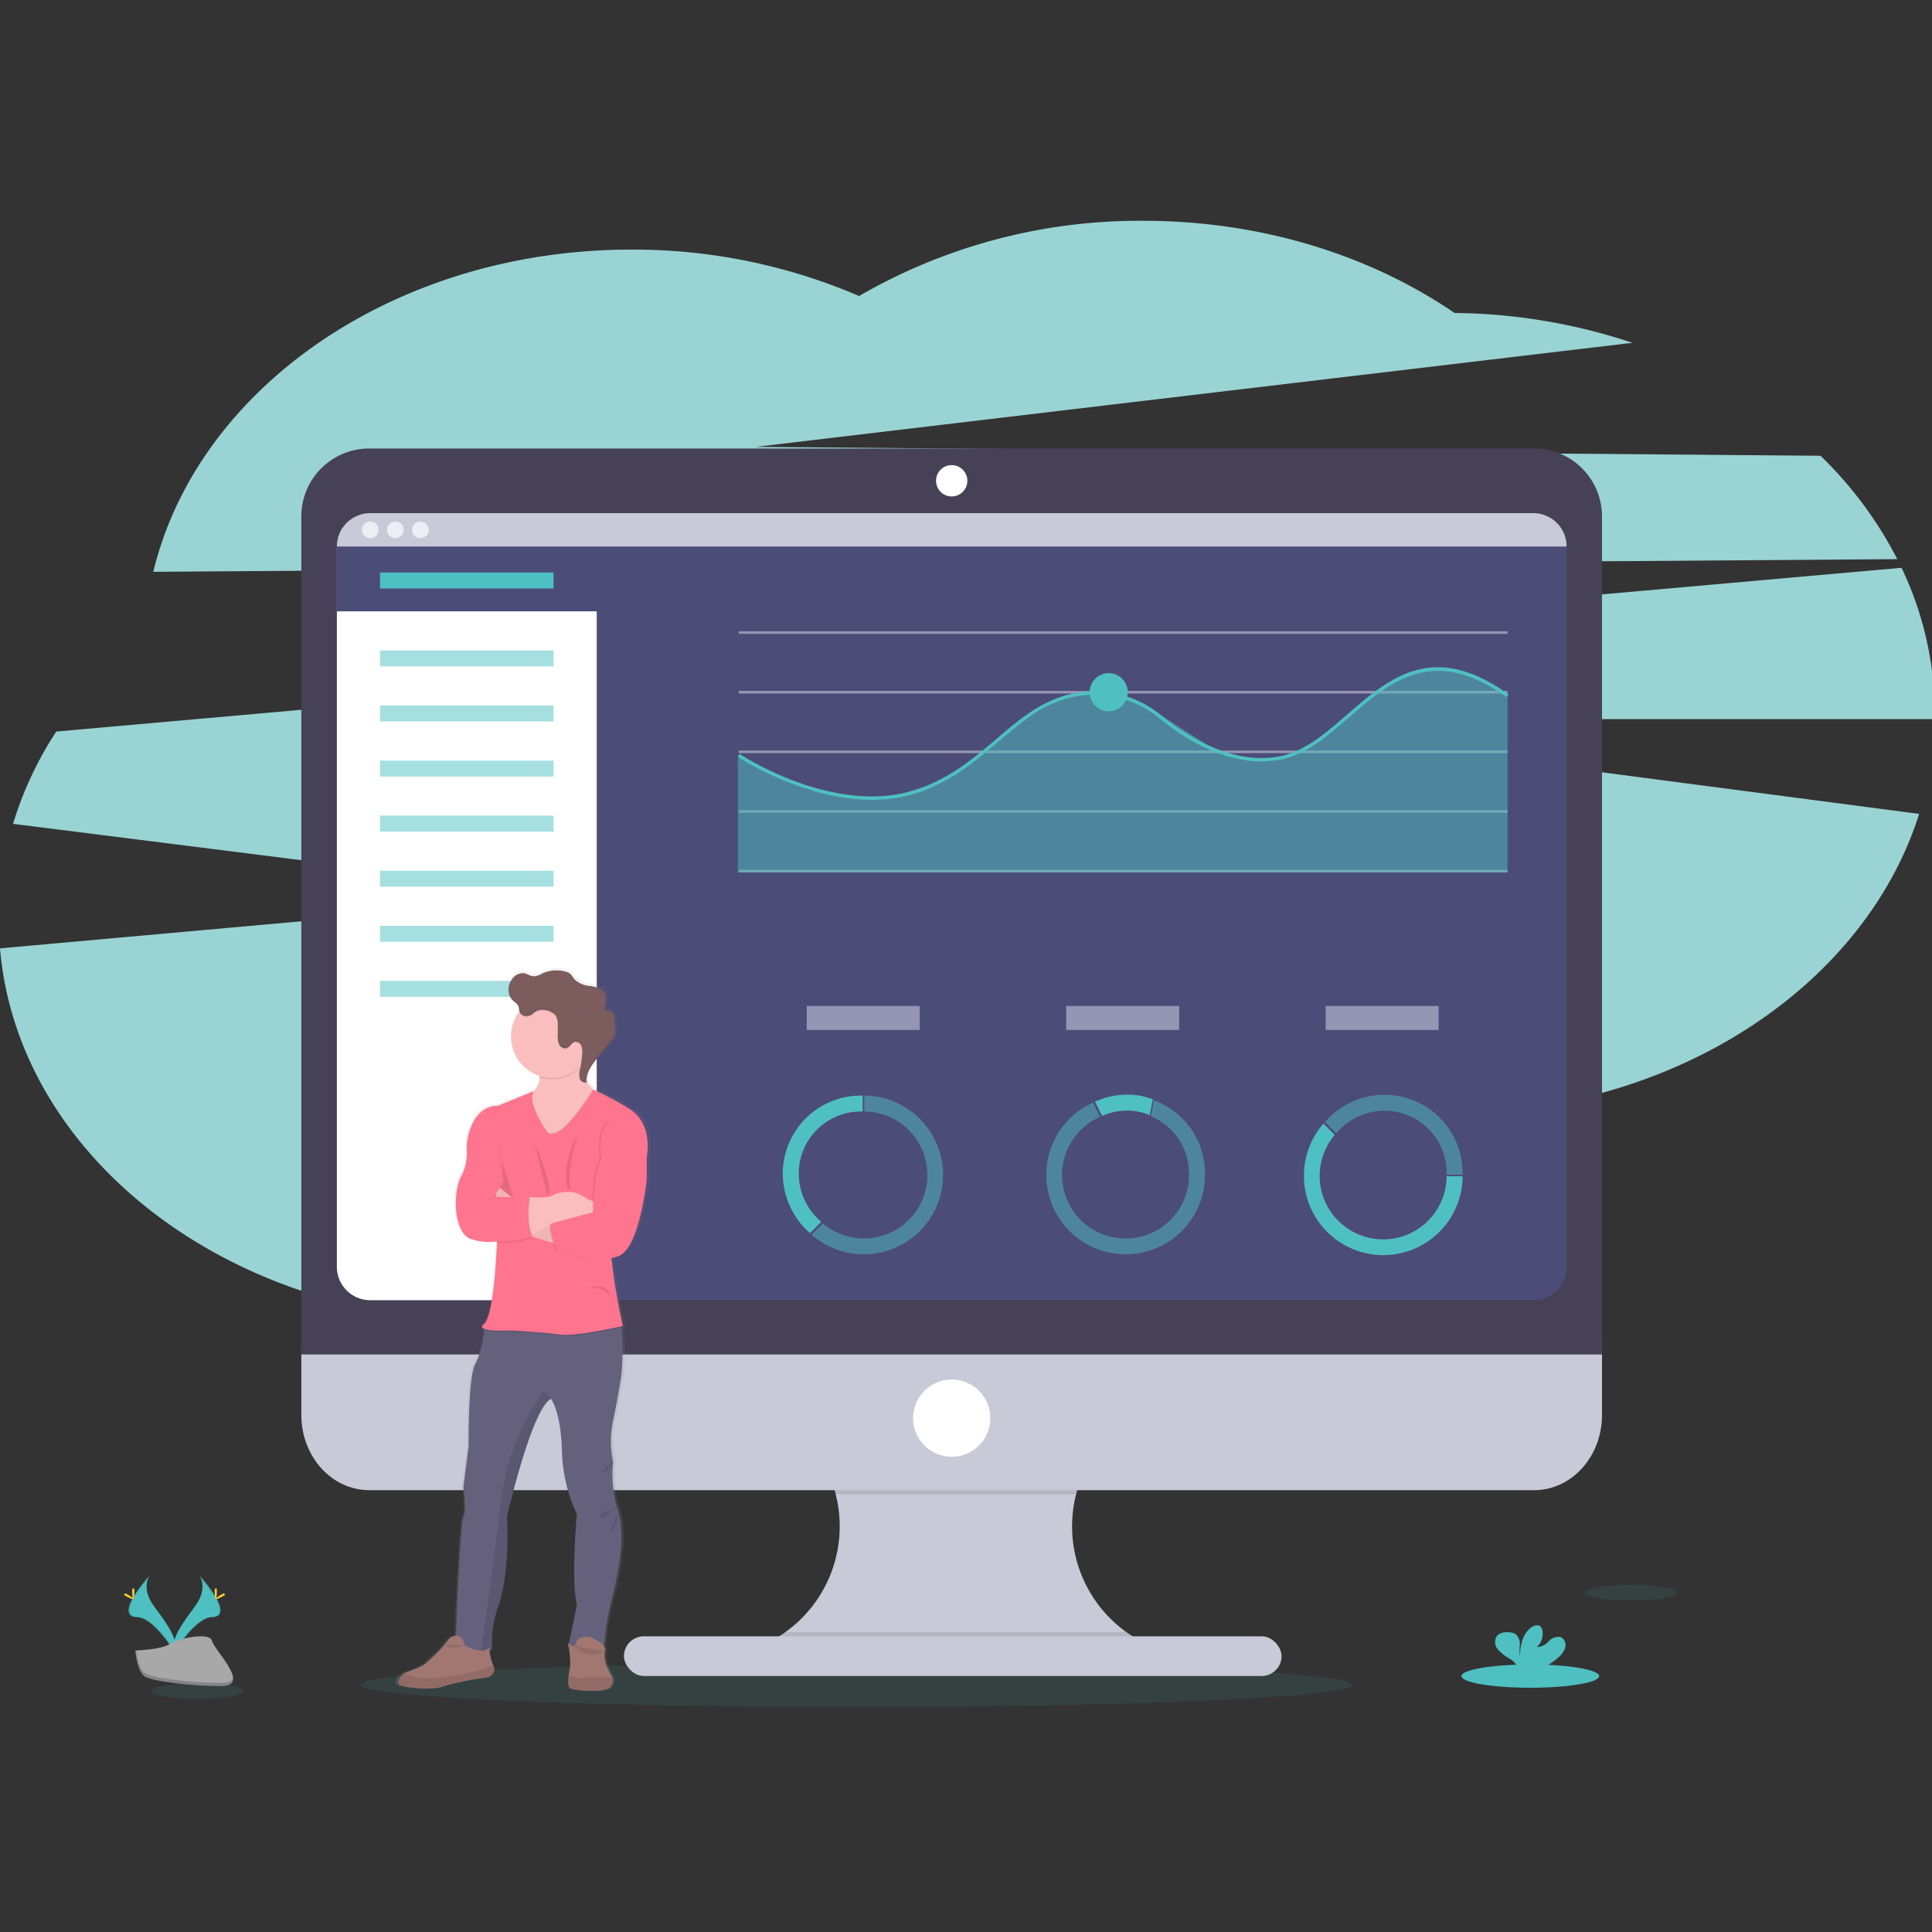 <svg xmlns="http://www.w3.org/2000/svg" xmlns:xlink="http://www.w3.org/1999/xlink" width="280" height="280" viewBox="0 0 280 280">
  <rect x="0" y="0" width="280" height="280" fill="#333333" stroke="none"/>
  <defs>
    <clipPath id="clip-path">
      <rect id="長方形_121" data-name="長方形 121" width="280" height="280" transform="translate(543 2468)" fill="#fff"/>
    </clipPath>
    <linearGradient id="linear-gradient" x1="0.5" y1="1" x2="0.5" gradientUnits="objectBoundingBox">
      <stop offset="0" stop-color="gray" stop-opacity="0.251"/>
      <stop offset="0.54" stop-color="gray" stop-opacity="0.122"/>
      <stop offset="1" stop-color="gray" stop-opacity="0.102"/>
    </linearGradient>
  </defs>
  <g id="マスクグループ_3" data-name="マスクグループ 3" transform="translate(-543 -2468)" clip-path="url(#clip-path)">
    <g id="グループ_43" data-name="グループ 43" transform="translate(543 2499.95)">
      <path id="パス_229" data-name="パス 229" d="M377.276,65.034a57.374,57.374,0,0,0-11.124-14.982L211.847,48.766,338.892,33.682a83.718,83.718,0,0,0-25.776-4.323C300.885,21.01,285.166,16,268.02,16a81.04,81.04,0,0,0-41.208,10.9,82.754,82.754,0,0,0-33.029-6.727c-34.285,0-62.853,20.074-69.262,46.7Z" transform="translate(-102.307 -15.95)" fill="#9ad3d3" opacity="0.998"/>
      <path id="パス_230" data-name="パス 230" d="M315.394,239.742a48.883,48.883,0,0,0-4.809-21.072L43.154,242.4a51.994,51.994,0,0,0-6.265,13.377L119.7,266.215,35,273.823c2.548,30.139,33.109,53.935,70.441,53.935,18.791,0,35.866-6.03,48.518-15.863,12.692,10.02,29.93,16.181,48.925,16.181,28.181,0,52.506-13.566,63.833-33.178,22.724-6.1,40.377-21.409,46.419-40.563L208.4,240.6H315.394Z" transform="translate(-35 -168.33)" fill="#9ad3d3" opacity="0.998"/>
      <ellipse id="楕円形_45" data-name="楕円形 45" cx="71.954" cy="3.211" rx="71.954" ry="3.211" transform="translate(52.109 209.02)" fill="#4fc0c1" opacity="0.1"/>
      <path id="パス_231" data-name="パス 231" d="M533.221,743.906v1.94H475.84v-1.576a18.858,18.858,0,0,0,1.3-34.831h55.694a18.858,18.858,0,0,0,.39,34.466Z" transform="translate(-366.452 -537.323)" fill="#c8cad7"/>
      <path id="パス_232" data-name="パス 232" d="M536.772,709.44a18.886,18.886,0,0,0-10.422,12.5H491.5a18.89,18.89,0,0,0-10.422-12.5Z" transform="translate(-370.391 -537.323)" opacity="0.1"/>
      <path id="パス_233" data-name="パス 233" d="M211,669.6v10.893c0,6.015,4.4,10.891,9.834,10.891H389.67c5.432,0,9.834-4.876,9.834-10.891V669.6Z" transform="translate(-167.328 -507.368)" fill="#c8cad7"/>
      <path id="パス_234" data-name="パス 234" d="M533.221,842.3v1.94H475.84v-1.576a18.86,18.86,0,0,0,4.424-2.357H529.7A18.957,18.957,0,0,0,533.221,842.3Z" transform="translate(-366.452 -635.719)" opacity="0.1"/>
      <rect id="長方形_122" data-name="長方形 122" width="95.307" height="5.749" rx="2.875" transform="translate(90.426 205.196)" fill="#c8cad7"/>
      <path id="パス_235" data-name="パス 235" d="M399.5,158.819A9.831,9.831,0,0,0,389.67,149H220.841A9.831,9.831,0,0,0,211,158.819V280.3H399.5Z" transform="translate(-167.328 -115.948)" fill="#474157"/>
      <path id="パス_236" data-name="パス 236" d="M409.981,191.581V295.964a4.839,4.839,0,0,1-4.841,4.841H236.6a4.839,4.839,0,0,1-4.841-4.841V191.581a4.841,4.841,0,0,1,4.841-4.841H405.128a4.841,4.841,0,0,1,4.854,4.841Z" transform="translate(-182.937 -144.323)" fill="#4c4c78"/>
      <circle id="楕円形_46" data-name="楕円形 46" cx="2.27" cy="2.27" r="2.27" transform="translate(135.656 35.457)" fill="#fff"/>
      <circle id="楕円形_47" data-name="楕円形 47" cx="5.598" cy="5.598" r="5.598" transform="translate(132.328 167.981)" fill="#fff"/>
      <path id="パス_237" data-name="パス 237" d="M269.42,196.5V308.144H236.6a4.839,4.839,0,0,1-4.841-4.841V198.919l.176-.658.471-1.762Z" transform="translate(-182.937 -151.661)" fill="#fff"/>
      <path id="パス_238" data-name="パス 238" d="M238.63,187.65V197.7H196.76v-9.392l.176-.658Z" transform="translate(-147.937 -141.05)" fill="#4c4c78"/>
      <path id="パス_239" data-name="パス 239" d="M409.981,191.589H231.76a4.839,4.839,0,0,1,4.841-4.839H405.128a4.839,4.839,0,0,1,4.854,4.839Z" transform="translate(-182.937 -144.331)" fill="#c8cad7"/>
      <circle id="楕円形_48" data-name="楕円形 48" cx="1.211" cy="1.211" r="1.211" transform="translate(52.453 43.628)" fill="#ededf4"/>
      <circle id="楕円形_49" data-name="楕円形 49" cx="1.211" cy="1.211" r="1.211" transform="translate(56.084 43.628)" fill="#ededf4"/>
      <circle id="楕円形_50" data-name="楕円形 50" cx="1.211" cy="1.211" r="1.211" transform="translate(59.714 43.628)" fill="#ededf4"/>
      <rect id="長方形_123" data-name="長方形 123" width="25.144" height="2.315" transform="translate(55.081 51.025)" fill="#4fc0c1"/>
      <rect id="長方形_124" data-name="長方形 124" width="25.144" height="2.315" transform="translate(55.081 62.315)" fill="#4fc0c1" opacity="0.5"/>
      <rect id="長方形_125" data-name="長方形 125" width="25.144" height="2.315" transform="translate(55.081 70.297)" fill="#4fc0c1" opacity="0.5"/>
      <rect id="長方形_126" data-name="長方形 126" width="25.144" height="2.315" transform="translate(55.081 78.28)" fill="#4fc0c1" opacity="0.5"/>
      <rect id="長方形_127" data-name="長方形 127" width="25.144" height="2.315" transform="translate(55.081 86.26)" fill="#4fc0c1" opacity="0.5"/>
      <rect id="長方形_128" data-name="長方形 128" width="25.144" height="2.315" transform="translate(55.081 94.242)" fill="#4fc0c1" opacity="0.5"/>
      <rect id="長方形_129" data-name="長方形 129" width="25.144" height="2.315" transform="translate(55.081 102.225)" fill="#4fc0c1" opacity="0.5"/>
      <rect id="長方形_130" data-name="長方形 130" width="25.144" height="2.315" transform="translate(55.081 110.205)" fill="#4fc0c1" opacity="0.5"/>
      <rect id="長方形_131" data-name="長方形 131" width="111.416" height="0.372" transform="translate(107.068 59.538)" fill="#dce0ed" opacity="0.5"/>
      <rect id="長方形_132" data-name="長方形 132" width="111.416" height="0.372" transform="translate(107.068 68.181)" fill="#dce0ed" opacity="0.5"/>
      <rect id="長方形_133" data-name="長方形 133" width="111.416" height="0.372" transform="translate(107.068 76.826)" fill="#dce0ed" opacity="0.5"/>
      <rect id="長方形_134" data-name="長方形 134" width="111.416" height="0.372" transform="translate(107.068 85.468)" fill="#dce0ed" opacity="0.5"/>
      <rect id="長方形_135" data-name="長方形 135" width="111.416" height="0.372" transform="translate(107.068 94.111)" fill="#dce0ed" opacity="0.5"/>
      <path id="パス_240" data-name="パス 240" d="M542.495,290.695H430.94v-17l10.231,5.042,10.588,1.434,9.29-2.8,11.208-8.692,5.638-3.256,4.122-.794,3.943.211,6.486,3.2,8.814,5.615,6.918.891,5.486-1.891,11.625-9.523,5.935-2.117,6.211.96,5.06,2.921Z" transform="translate(-324.008 -196.214)" fill="#4fc0c1" opacity="0.5"/>
      <path id="パス_241" data-name="パス 241" d="M485.384,295.964c-10.045,0-19.33-6.144-19.444-6.223l.275-.412c.144.1,14.432,9.551,26.573,4.814,4.432-1.725,7.578-4.412,10.635-7.007,3.184-2.712,6.191-5.275,10.288-6.387a15.391,15.391,0,0,1,13.742,3.087c3.335,2.742,9.98,7.146,17,5.829,3.578-.67,6.6-3.285,9.789-6.052,6.114-5.31,12.456-10.791,23.4-2.921l-.29.4c-10.633-7.64-16.814-2.285-22.789,2.893-3.246,2.814-6.313,5.459-10.022,6.166-7.221,1.352-14-3.136-17.407-5.933a14.9,14.9,0,0,0-13.3-2.99c-3.993,1.082-6.948,3.608-10.1,6.283-3.079,2.623-6.265,5.337-10.769,7.094a20.813,20.813,0,0,1-7.586,1.357Z" transform="translate(-359.008 -211.999)" fill="#4fc0c1"/>
      <circle id="楕円形_51" data-name="楕円形 51" cx="2.762" cy="2.762" r="2.762" transform="translate(157.919 65.605)" fill="#4fc0c1"/>
      <path id="パス_242" data-name="パス 242" d="M300.1,472.448a43.829,43.829,0,0,0-5.211-2.715l-.077-.055a3.141,3.141,0,0,1-.953-1.2v-.223a5.7,5.7,0,0,1,1.655-3.109l1.985-2.335a2.281,2.281,0,0,0,.511-.829,1.861,1.861,0,0,0,.055-.5v-.2c0-.581-.027-1.161-.047-1.737-.02-.509-.149-1.146-.658-1.241-.263-.055-.61.04-.744-.186a.417.417,0,0,1-.035-.3v.022a.124.124,0,0,1,0-.027,6.862,6.862,0,0,0,.189-1.194,1.713,1.713,0,0,0-.082-.6c-.3-.841-1.305-1.186-2.2-1.345a3.865,3.865,0,0,1-2.457-.993,8.134,8.134,0,0,0-.5-.672,1.956,1.956,0,0,0-.916-.452,5.141,5.141,0,0,0-3.32.29,2.99,2.99,0,0,1-1.34.424c-.474-.027-.913-.372-1.4-.454a2,2,0,0,0-1.923,1.127,2.729,2.729,0,0,0-.355,1.328v.077h0a1.951,1.951,0,0,0,.511,1.355c.337.352.841.593.993,1.055.057.189.045.392.094.581a.267.267,0,0,0,.022.072l-.027.032a5.9,5.9,0,0,0-1.241,3.628,6.02,6.02,0,0,0,4.218,5.707q0,.086,0,.179a2.566,2.566,0,0,1-.819,2l-5.355,2.149s-3.226-.382-4.387,4.33a7.982,7.982,0,0,0-.2,2.39,7.015,7.015,0,0,1-.883,3.581c-1.323,2.591-1.022,8.533,1.682,9.121a8.822,8.822,0,0,0,3.658.3v.1c-.042,1.117-.447,10.734-1.918,11.91-.409.32-.333.538,0,.685v.174a11.961,11.961,0,0,1-1.258,4.908c-1.132,1.759-1,11.933-1,11.933l-.779,6s.479,3.707,0,4.355c-.429.578-.993,14.3-1.122,17.268h-.05a1.447,1.447,0,0,0-1.156.7,20.463,20.463,0,0,1-2.849,2.921c-.479.682-2.256,1.335-3.194,1.643a2.044,2.044,0,0,0-.362.156,1.906,1.906,0,0,0-.806.849.908.908,0,0,0-.084.707c.248.588,5.228.993,6.489.412a43.131,43.131,0,0,1,6.556-1.31,1.345,1.345,0,0,0,1.166-1.166.769.769,0,0,0-.149-.583h0a5.274,5.274,0,0,1-.546-2.134,1.45,1.45,0,0,0,.367-.218,15.655,15.655,0,0,1,.9-6.3c1.2-3.176,1.563-9.062,1.263-12.888,0,0,3.665-15.774,6.551-17.245h0c.045.055,1.444,1.851,1.623,7.414a22.484,22.484,0,0,0,2.221,9.357s-.9,9.593,0,13.183l-1.184,5.655a1.844,1.844,0,0,1-.141-.129s.035.159.084.409l-.025.119.05.012a10.941,10.941,0,0,1,.248,2.665c-.047.414-.161.978-.248,1.533-.124.871-.159,1.717.3,1.9.744.3,5.169.717,5.921-.248a1.392,1.392,0,0,0,.218-1.454,1.486,1.486,0,0,0-.218-.37s-1.174-1.918-.841-3.27a.993.993,0,0,0-.141-.774,39.968,39.968,0,0,1,1.03-6.35c.744-2.831,2.337-9.04,1.171-13.124h0c-.045-.159-.094-.318-.149-.471a17.617,17.617,0,0,1-.663-6.886,14,14,0,0,1,0-6c.715-3.293,1.218-6.519,1.218-6.519a41.356,41.356,0,0,0,.05-7.025l-.022-.171.189-.042s-1.02-4.531-1.382-7.414c-.084-.682-.2-1.543-.318-2.464a6.514,6.514,0,0,0,.98-.248c3.246-1.119,4.265-11.243,4.265-11.243V479.54S303.885,474.634,300.1,472.448Zm-24.176,78.163-.159-.084h0Z" transform="translate(-208.63 -344.065)" fill="url(#linear-gradient)"/>
      <path id="パス_243" data-name="パス 243" d="M324.641,681.435c1.407,4.047-.248,10.615-.993,13.548a41.119,41.119,0,0,0-.993,6.452,13.647,13.647,0,0,1-5.161-.119l1.241-6.04c-.878-3.578,0-13.139,0-13.139a22.963,22.963,0,0,1-2.169-9.327c-.174-5.541-1.538-7.333-1.583-7.39h0c-2.836,1.474-6.4,17.188-6.4,17.188.293,3.811-.06,9.677-1.241,12.846a15.893,15.893,0,0,0-.881,6.275,1.936,1.936,0,0,1-1.6.305,10.931,10.931,0,0,1-3.682-1.715s.645-17.121,1.114-17.771,0-4.34,0-4.34l.762-5.983s-.117-10.146.993-11.91a12.13,12.13,0,0,0,1.228-4.891v-.174l1.7-2.032s16.424-1.241,17.655,0a3.465,3.465,0,0,1,.6,1.856,42.2,42.2,0,0,1-.05,7s-.5,3.226-1.2,6.509a14.243,14.243,0,0,0,0,5.983A17.865,17.865,0,0,0,324.641,681.435Z" transform="translate(-235.131 -494.638)" fill="#65617d"/>
      <path id="パス_244" data-name="パス 244" d="M372.846,850.252c-.732.968-5.042.558-5.777.248-.449-.186-.414-1.027-.293-1.9.077-.553.189-1.117.233-1.526a13.972,13.972,0,0,0-.35-3.2s.968,1.027,1.2,0a1.117,1.117,0,0,1,.836-.794,2.194,2.194,0,0,1,1.524.094c.762.33,2.032,1.035,1.8,1.985-.323,1.347.821,3.258.821,3.258a1.471,1.471,0,0,1,.213.37A1.407,1.407,0,0,1,372.846,850.252Z" transform="translate(-284.363 -637.735)" fill="#a27772"/>
      <path id="パス_245" data-name="パス 245" d="M372.959,867.258c-.732.968-5.042.558-5.777.248-.449-.186-.414-1.027-.293-1.9a4.97,4.97,0,0,0,2.561.275,7.17,7.17,0,0,1,.923-.03,21.125,21.125,0,0,0,2.8-.055,1.407,1.407,0,0,1-.213,1.457Z" transform="translate(-284.477 -654.741)" opacity="0.1"/>
      <path id="パス_246" data-name="パス 246" d="M319.737,717.835c.293,3.811-.06,9.677-1.241,12.846a15.893,15.893,0,0,0-.881,6.275,1.936,1.936,0,0,1-1.6.305c.355-2.481,1.861-13.134,2.829-21.553a35.243,35.243,0,0,1,6.246-16.188l1.027,1.129C323.305,702.12,319.737,717.835,319.737,717.835Z" transform="translate(-246.289 -529.864)" opacity="0.1"/>
      <path id="パス_247" data-name="パス 247" d="M348.28,503.577l-.717,3.519-3.506,5.9-4.325-1.849s-5.881-6.159-2.186-7.037a3.258,3.258,0,0,0,1.228-.546,2.545,2.545,0,0,0,.958-2.122,6.523,6.523,0,0,0-.6-2.524l7.566-2.375a12.038,12.038,0,0,0-.543,3.064,4.047,4.047,0,0,0,1.335,3.561A2.249,2.249,0,0,0,348.28,503.577Z" transform="translate(-261.556 -377.251)" fill="#fbbebe"/>
      <path id="パス_248" data-name="パス 248" d="M355.2,496.54a12.044,12.044,0,0,0-.543,3.064,5.98,5.98,0,0,1-6.422,1.834,6.523,6.523,0,0,0-.6-2.524Z" transform="translate(-270.055 -377.251)" opacity="0.1"/>
      <path id="パス_249" data-name="パス 249" d="M345.355,474.513a5.968,5.968,0,1,1-1.748-4.235A5.983,5.983,0,0,1,345.355,474.513Z" transform="translate(-259.349 -356.191)" fill="#fbbebe"/>
      <path id="パス_250" data-name="パス 250" d="M348.28,523.652l-.717,3.519-3.506,5.9-4.325-1.849s-5.881-6.159-2.186-7.037a3.256,3.256,0,0,0,1.228-.546c-.667,1.834,2.087,5.648,2.087,5.648.32.471,1.057.176,1.057.176,1.772-.268,5.04-5.37,5.571-6.218A2.249,2.249,0,0,0,348.28,523.652Z" transform="translate(-261.556 -397.325)" opacity="0.1"/>
      <path id="パス_251" data-name="パス 251" d="M337.67,655.125c-1.042.248-6.8,1.511-8.988,1.194-2.4-.352-7.082-.586-7.082-.586a14.157,14.157,0,0,1-3.891-.248v-.174l1.7-2.032s16.424-1.241,17.655,0A3.28,3.28,0,0,1,337.67,655.125Z" transform="translate(-247.559 -494.683)" opacity="0.1"/>
      <path id="パス_252" data-name="パス 252" d="M314.495,529.6s-3.094-4.285-1.928-5.955l-5.228,2.144s-3.146-.382-4.28,4.313a8.19,8.19,0,0,0-.2,2.385,7.094,7.094,0,0,1-.861,3.566c-1.29,2.581-.993,8.506,1.643,9.092a8.147,8.147,0,0,0,3.578.293s-.352,10.734-1.876,11.965,3.888.938,3.888.938,4.675.248,7.079.588,9.149-1.241,9.149-1.241-.993-4.516-1.35-7.39-1.171-8.992-1.171-8.992l5.983-8.1s1.055-4.9-2.64-7.067a42.381,42.381,0,0,0-5.087-2.7s-3.722,6.047-5.648,6.34C315.55,529.775,314.815,530.073,314.495,529.6Z" transform="translate(-235.191 -397.468)" fill="#ff748e"/>
      <path id="パス_253" data-name="パス 253" d="M323.925,555.16a8.79,8.79,0,0,0,.3,2.7c.352.762,1.64,4.985,1.64,4.985h-2.93s1.583-1.7,1.466-2.521S323.925,555.16,323.925,555.16Z" transform="translate(-251.484 -421.325)" opacity="0.1"/>
      <path id="パス_254" data-name="パス 254" d="M333.607,589.091s-6.476-1.583-7.079-2.93-2.268-4.37-2.268-4.37l.682-.921,3.151,2.481s3.754,2.978,5.514,3.285S333.607,589.091,333.607,589.091Z" transform="translate(-252.484 -440.655)" fill="#fbbebe"/>
      <path id="パス_255" data-name="パス 255" d="M333.607,589.091s-6.476-1.583-7.079-2.93-2.268-4.37-2.268-4.37l.682-.921,3.151,2.481s3.754,2.978,5.514,3.285S333.607,589.091,333.607,589.091Z" transform="translate(-252.484 -440.655)" opacity="0.05"/>
      <path id="パス_256" data-name="パス 256" d="M349.042,583.177v3.514h-.566a16.437,16.437,0,0,0-7.975,2.064l-1.057.586-.285.159-1.819-4.094,1.7-1.526h.087a10.261,10.261,0,0,0,2.978-.067,4.834,4.834,0,0,1,3.757-.481c1.052.268,1.948,1.447,2.978,1.079Z" transform="translate(-262.319 -442.362)" fill="#fbbebe"/>
      <path id="パス_257" data-name="パス 257" d="M368.61,545.43l1.174,1.32v3.2s-.993,10.089-4.164,11.2-8.821-.645-8.821-.645-1.462-3.871-.779-4.107,6.04-1.648,6.04-1.648-.077-5.918,1.1-7.677c0,0-.762-5.514,1.876-5.63S368.61,545.43,368.61,545.43Z" transform="translate(-276.227 -411.01)" opacity="0.1"/>
      <path id="パス_258" data-name="パス 258" d="M369.3,545.43l1.174,1.32v3.2s-.992,10.089-4.166,11.2-8.819-.645-8.819-.645-1.462-3.871-.779-4.107,6.037-1.648,6.037-1.648-.074-5.918,1.1-7.677c0,0-.764-5.514,1.876-5.63S369.3,545.43,369.3,545.43Z" transform="translate(-276.746 -411.01)" fill="#ff748e"/>
      <path id="パス_259" data-name="パス 259" d="M347.427,477.026a2.31,2.31,0,0,0-.134-1.141.876.876,0,0,0-.928-.536c-.5.117-.72.769-1.211.926a.961.961,0,0,1-1.067-.548,2.8,2.8,0,0,1-.2-1.275v-1.471a2.424,2.424,0,0,0-.347-1.529,2.713,2.713,0,0,0-2.01-.727,1.7,1.7,0,0,0-1.149.462,1.489,1.489,0,0,1-1.208.432,1.045,1.045,0,0,1-.841-.73.06.06,0,0,1,0-.02,5.983,5.983,0,1,1,8.9,7.94A16.564,16.564,0,0,0,347.427,477.026Z" transform="translate(-263.06 -356.163)" opacity="0.1"/>
      <path id="パス_260" data-name="パス 260" d="M334.461,460.41a1.052,1.052,0,0,1-.844-.729c-.047-.189-.035-.392-.092-.578-.136-.462-.628-.7-.958-1.052a2.359,2.359,0,0,1-.151-2.7,1.949,1.949,0,0,1,1.878-1.122c.474.084.883.422,1.365.452a2.77,2.77,0,0,0,1.308-.422,4.923,4.923,0,0,1,3.241-.288,1.876,1.876,0,0,1,.893.449,7.587,7.587,0,0,1,.476.67,3.722,3.722,0,0,0,2.4.993c.871.159,1.859.5,2.144,1.342a3.522,3.522,0,0,1-.1,1.737.5.5,0,0,0,.022.36c.136.226.476.132.744.184.5.1.62.744.638,1.241q.035.863.047,1.737a2.232,2.232,0,0,1-.05.643,2.275,2.275,0,0,1-.5.806l-1.938,2.328c-.859,1.032-1.769,2.233-1.6,3.566a.827.827,0,0,1-1.022-.6,2.63,2.63,0,0,1,.065-1.32,16.215,16.215,0,0,0,.305-2.29,2.317,2.317,0,0,0-.134-1.144.878.878,0,0,0-.93-.536c-.5.117-.717.769-1.208.926a.958.958,0,0,1-1.067-.548,2.836,2.836,0,0,1-.2-1.275v-1.471a2.424,2.424,0,0,0-.347-1.529,2.709,2.709,0,0,0-2.01-.727,1.7,1.7,0,0,0-1.149.462A1.489,1.489,0,0,1,334.461,460.41Z" transform="translate(-258.355 -345.133)" fill="#7c5c5c"/>
      <path id="パス_261" data-name="パス 261" d="M347.15,554.57l1.839,7.543S350.435,562.106,347.15,554.57Z" transform="translate(-269.694 -420.881)" opacity="0.1"/>
      <path id="パス_262" data-name="パス 262" d="M367.346,549.48s-2.407,3.94-1.466,8.012l.447.032S365.527,555.639,367.346,549.48Z" transform="translate(-283.612 -417.054)" opacity="0.1"/>
      <path id="パス_263" data-name="パス 263" d="M378.59,638.675s2.953-.978,3.169,1.29C381.759,639.965,381.2,638.409,378.59,638.675Z" transform="translate(-293.333 -483.959)" opacity="0.1"/>
      <path id="パス_264" data-name="パス 264" d="M328.915,586.83s-.586,4.107.469,5.749a12.889,12.889,0,0,1-5.161.7l-.352-6.451Z" transform="translate(-252.191 -445.137)" opacity="0.1"/>
      <path id="パス_265" data-name="パス 265" d="M339.444,591.581l-.285.159-1.819-4.094,1.7-1.526h.087C339.1,586.318,338.628,589.844,339.444,591.581Z" transform="translate(-262.319 -444.603)" opacity="0.1"/>
      <path id="パス_266" data-name="パス 266" d="M323.764,586.12s-.586,4.107.469,5.749a12.888,12.888,0,0,1-5.161.7l-2.052-6.451Z" transform="translate(-247.041 -444.603)" fill="#ff748e"/>
      <path id="パス_267" data-name="パス 267" d="M281.616,847.366a1.325,1.325,0,0,1-1.139,1.161,42.467,42.467,0,0,0-6.4,1.305c-1.241.588-6.1.176-6.335-.409a.93.93,0,0,1,.084-.707,1.933,1.933,0,0,1,1.139-.993c.918-.308,2.65-.955,3.117-1.635a19.947,19.947,0,0,0,2.774-2.911,1.4,1.4,0,0,1,1.129-.7c.514-.025,1.084.236,1.32,1.36,0,0,2.814,1.605,3.576.2a7.73,7.73,0,0,0,.583,2.754h0A.777.777,0,0,1,281.616,847.366Z" transform="translate(-209.966 -637.346)" fill="#a27772"/>
      <path id="パス_268" data-name="パス 268" d="M281.616,860.416a1.325,1.325,0,0,1-1.139,1.161,42.474,42.474,0,0,0-6.4,1.305c-1.241.588-6.1.176-6.335-.409a.931.931,0,0,1,.084-.707,1.879,1.879,0,0,1,.787-.844c.794.526,2.556,1.042,6.432.437a28.448,28.448,0,0,0,6.419-1.528h0A.777.777,0,0,1,281.616,860.416Z" transform="translate(-209.966 -650.395)" opacity="0.1"/>
      <g id="グループ_41" data-name="グループ 41" transform="translate(73.711 111.468)" opacity="0.1">
        <path id="パス_269" data-name="パス 269" d="M388.2,471.55a.128.128,0,0,0,0-.03,5.347,5.347,0,0,0,.181-1.33,8.4,8.4,0,0,1-.181,1.067A.651.651,0,0,0,388.2,471.55Z" transform="translate(-374.257 -468.907)"/>
        <path id="パス_270" data-name="パス 270" d="M342.581,473.151a1.738,1.738,0,0,1,.144.67,2.013,2.013,0,0,0-.144-.933.881.881,0,0,0-.931-.538c-.5.117-.717.772-1.208.928a.963.963,0,0,1-1.067-.551,2.772,2.772,0,0,1-.2-1.275v-1.469a2.424,2.424,0,0,0-.347-1.529,2.717,2.717,0,0,0-2.012-.73,1.7,1.7,0,0,0-1.146.464,1.489,1.489,0,0,1-1.208.429,1.04,1.04,0,0,1-.844-.73c-.05-.189-.035-.39-.092-.578-.137-.462-.628-.7-.958-1.05a1.93,1.93,0,0,1-.5-1.241,2.008,2.008,0,0,0,.5,1.5c.33.35.821.591.958,1.052.057.186.042.39.092.578a1.05,1.05,0,0,0,.844.73,1.489,1.489,0,0,0,1.208-.432,1.72,1.72,0,0,1,1.144-.459,2.707,2.707,0,0,1,2.012.73,2.436,2.436,0,0,1,.347,1.529v1.469a2.776,2.776,0,0,0,.2,1.278.961.961,0,0,0,1.067.548c.5-.156.707-.809,1.208-.928A.886.886,0,0,1,342.581,473.151Z" transform="translate(-332.06 -465.02)"/>
        <path id="パス_271" data-name="パス 271" d="M381.61,490.13a2.307,2.307,0,0,1-.5.809q-.973,1.161-1.938,2.325a5.288,5.288,0,0,0-1.615,3.365,5.731,5.731,0,0,1,1.615-3.1l1.938-2.328a2.3,2.3,0,0,0,.5-.806,2.234,2.234,0,0,0,.05-.645,1.607,1.607,0,0,1-.05.38Z" transform="translate(-366.268 -483.614)"/>
        <path id="パス_272" data-name="パス 272" d="M373.313,514.935a1.386,1.386,0,0,1-.06-.315,1.572,1.572,0,0,0,.06.578.826.826,0,0,0,1.022.6c0-.087-.017-.174-.02-.248A.837.837,0,0,1,373.313,514.935Z" transform="translate(-363.028 -502.312)"/>
      </g>
      <path id="パス_273" data-name="パス 273" d="M295,847.42s.613,1.077,2.836.127" transform="translate(-230.485 -641.065)" opacity="0.1"/>
      <path id="パス_274" data-name="パス 274" d="M370.65,848.46a3.4,3.4,0,0,0,4.332.745" transform="translate(-287.363 -641.847)" opacity="0.1"/>
      <path id="パス_275" data-name="パス 275" d="M388.884,740.94s-1.355.846-1.4,1.33.7-.352.7-.352Z" transform="translate(-300.019 -561.006)" opacity="0.1"/>
      <path id="パス_276" data-name="パス 276" d="M387.916,767.08a2.812,2.812,0,0,1-1.668.65c-1.012.045-.928,1.365-.265.968A16.658,16.658,0,0,0,387.916,767.08Z" transform="translate(-298.518 -580.66)" opacity="0.1"/>
      <path id="パス_277" data-name="パス 277" d="M392.749,770.49s-.65,3.191-1.179,2.576" transform="translate(-303.092 -583.224)" opacity="0.1"/>
      <g id="グループ_42" data-name="グループ 42" transform="translate(116.914 113.845)" opacity="0.5">
        <rect id="長方形_136" data-name="長方形 136" width="16.377" height="3.474" fill="#dce0ed"/>
        <rect id="長方形_137" data-name="長方形 137" width="16.377" height="3.474" transform="translate(37.605)" fill="#dce0ed"/>
        <rect id="長方形_138" data-name="長方形 138" width="16.377" height="3.474" transform="translate(75.21)" fill="#dce0ed"/>
      </g>
      <ellipse id="楕円形_52" data-name="楕円形 52" cx="6.682" cy="1.129" rx="6.682" ry="1.129" transform="translate(229.724 197.738)" fill="#4fc0c1" opacity="0.1"/>
      <ellipse id="楕円形_53" data-name="楕円形 53" cx="6.682" cy="1.129" rx="6.682" ry="1.129" transform="translate(21.908 211.993)" fill="#4fc0c1" opacity="0.1"/>
      <ellipse id="楕円形_54" data-name="楕円形 54" cx="9.978" cy="1.687" rx="9.978" ry="1.687" transform="translate(211.804 209.278)" fill="#4fc0c1"/>
      <path id="パス_278" data-name="パス 278" d="M917.452,840.955a2.888,2.888,0,0,0,.95-1.437,1.274,1.274,0,0,0-.662-1.461,1.869,1.869,0,0,0-1.759.618,2.345,2.345,0,0,1-1.707.824,2.606,2.606,0,0,0,.8-2.434,1.013,1.013,0,0,0-.223-.5c-.34-.362-.953-.208-1.36.077-1.29.908-1.65,2.66-1.658,4.238a7.964,7.964,0,0,1-.022-1.737,1.8,1.8,0,0,0-.655-1.546,1.985,1.985,0,0,0-.993-.233,2.062,2.062,0,0,0-1.623.459,1.6,1.6,0,0,0,.062,1.985,6.46,6.46,0,0,0,1.68,1.345,3.753,3.753,0,0,1,1.2,1.144,1.192,1.192,0,0,1,.087.206h3.638A10.2,10.2,0,0,0,917.452,840.955Z" transform="translate(-691.546 -632.746)" fill="#4fc0c1"/>
      <path id="パス_279" data-name="パス 279" d="M140.079,807.19s1.365,1.784-.628,4.467-3.635,4.963-2.978,6.643c0,0,3.007-5,5.459-5.069S142.771,810.2,140.079,807.19Z" transform="translate(-111.184 -610.817)" fill="#4fc0c1"/>
      <path id="パス_280" data-name="パス 280" d="M140.322,807.19a2.237,2.237,0,0,1,.28.561c2.387,2.8,3.658,5.422,1.362,5.486-2.136.062-4.7,3.883-5.315,4.849a2.287,2.287,0,0,0,.072.221s3.007-5,5.459-5.069S143.015,810.2,140.322,807.19Z" transform="translate(-111.427 -610.817)" opacity="0.1"/>
      <path id="パス_281" data-name="パス 281" d="M160.713,815.118c0,.628-.069,1.136-.156,1.136s-.156-.5-.156-1.136.087-.333.174-.333S160.713,814.491,160.713,815.118Z" transform="translate(-129.284 -616.473)" fill="#ffd037"/>
      <path id="パス_282" data-name="パス 282" d="M161.914,818.063c-.551.3-1.032.481-1.072.4s.37-.382.921-.682.335-.082.375,0S162.465,817.762,161.914,818.063Z" transform="translate(-129.614 -618.668)" fill="#ffd037"/>
      <path id="パス_283" data-name="パス 283" d="M113.158,807.19s-1.365,1.784.628,4.467,3.635,4.963,2.978,6.643c0,0-3-5-5.459-5.069S110.466,810.2,113.158,807.19Z" transform="translate(-91.461 -610.817)" fill="#4fc0c1"/>
      <path id="パス_284" data-name="パス 284" d="M113.142,807.19a2.236,2.236,0,0,0-.28.561c-2.387,2.8-3.658,5.422-1.362,5.486,2.136.062,4.7,3.883,5.315,4.849a1.774,1.774,0,0,1-.074.221s-3-5-5.459-5.069S110.449,810.2,113.142,807.19Z" transform="translate(-91.445 -610.817)" opacity="0.1"/>
      <path id="パス_285" data-name="パス 285" d="M112.22,815.118c0,.628.072,1.136.159,1.136s.156-.5.156-1.136-.087-.333-.174-.333S112.22,814.491,112.22,815.118Z" transform="translate(-93.059 -616.473)" fill="#ffd037"/>
      <path id="パス_286" data-name="パス 286" d="M107.7,818.063c.551.3,1.03.481,1.072.4s-.37-.382-.921-.682-.335-.082-.377,0S107.152,817.762,107.7,818.063Z" transform="translate(-89.41 -618.668)" fill="#ffd037"/>
      <path id="パス_287" data-name="パス 287" d="M114,844.807s3.811-.119,4.963-.935,5.863-1.8,6.149-.484,5.727,6.523,1.424,6.558-10-.67-11.144-1.367S114,844.807,114,844.807Z" transform="translate(-94.397 -637.551)" fill="#a8a8a8"/>
      <path id="パス_288" data-name="パス 288" d="M126.58,855.717c-4.3.035-10-.67-11.146-1.367-.871-.533-1.221-2.442-1.335-3.32h-.129s.248,3.072,1.39,3.772,6.841,1.4,11.144,1.367c1.241,0,1.67-.452,1.648-1.107C127.977,855.464,127.5,855.71,126.58,855.717Z" transform="translate(-94.375 -643.779)" opacity="0.2"/>
      <path id="パス_289" data-name="パス 289" d="M494.508,538.205a9.015,9.015,0,0,1,9.2-8.968h.072V526.93h-.072A11.324,11.324,0,0,0,492.2,538.205a11.48,11.48,0,0,0,3.944,8.661l1.634-1.636A9.181,9.181,0,0,1,494.508,538.205Z" transform="translate(-378.752 -400.1)" fill="#4fc0c1"/>
      <path id="パス_290" data-name="パス 290" d="M516.643,526.94v2.308a9.2,9.2,0,1,1-6,16.221L509,547.1a11.5,11.5,0,1,0,7.638-20.164Z" transform="translate(-391.383 -400.107)" fill="#4fc0c1" opacity="0.5"/>
      <path id="パス_291" data-name="パス 291" d="M817.56,528.768a9.015,9.015,0,0,1,8.968,9.2v.072h2.308v-.072A11.326,11.326,0,0,0,817.56,526.46a11.474,11.474,0,0,0-8.66,3.943l1.635,1.635A9.181,9.181,0,0,1,817.56,528.768Z" transform="translate(-616.867 -399.746)" fill="#4fc0c1" opacity="0.5"/>
      <path id="パス_292" data-name="パス 292" d="M819.54,550.918h-2.308a9.2,9.2,0,1,1-16.221-6l-1.628-1.635a11.5,11.5,0,1,0,20.164,7.638Z" transform="translate(-607.575 -412.393)" fill="#4fc0c1"/>
      <path id="パス_293" data-name="パス 293" d="M661.687,529.66l-.459,2.3a9.008,9.008,0,0,1,5.536,8.531,9.2,9.2,0,1,1-12.886-8.424l-1.022-2.072a11.5,11.5,0,1,0,16.226,10.5A11.318,11.318,0,0,0,661.687,529.66Z" transform="translate(-494.444 -402.152)" fill="#4fc0c1" opacity="0.5"/>
      <path id="パス_294" data-name="パス 294" d="M679.3,528.7a8.036,8.036,0,0,1,3.2.665l.459-2.3a10.148,10.148,0,0,0-3.662-.677,11.457,11.457,0,0,0-4.715,1.015l1.032,2.067A9.1,9.1,0,0,1,679.3,528.7Z" transform="translate(-515.884 -399.694)" fill="#4fc0c1"/>
    </g>
  </g>
</svg>
